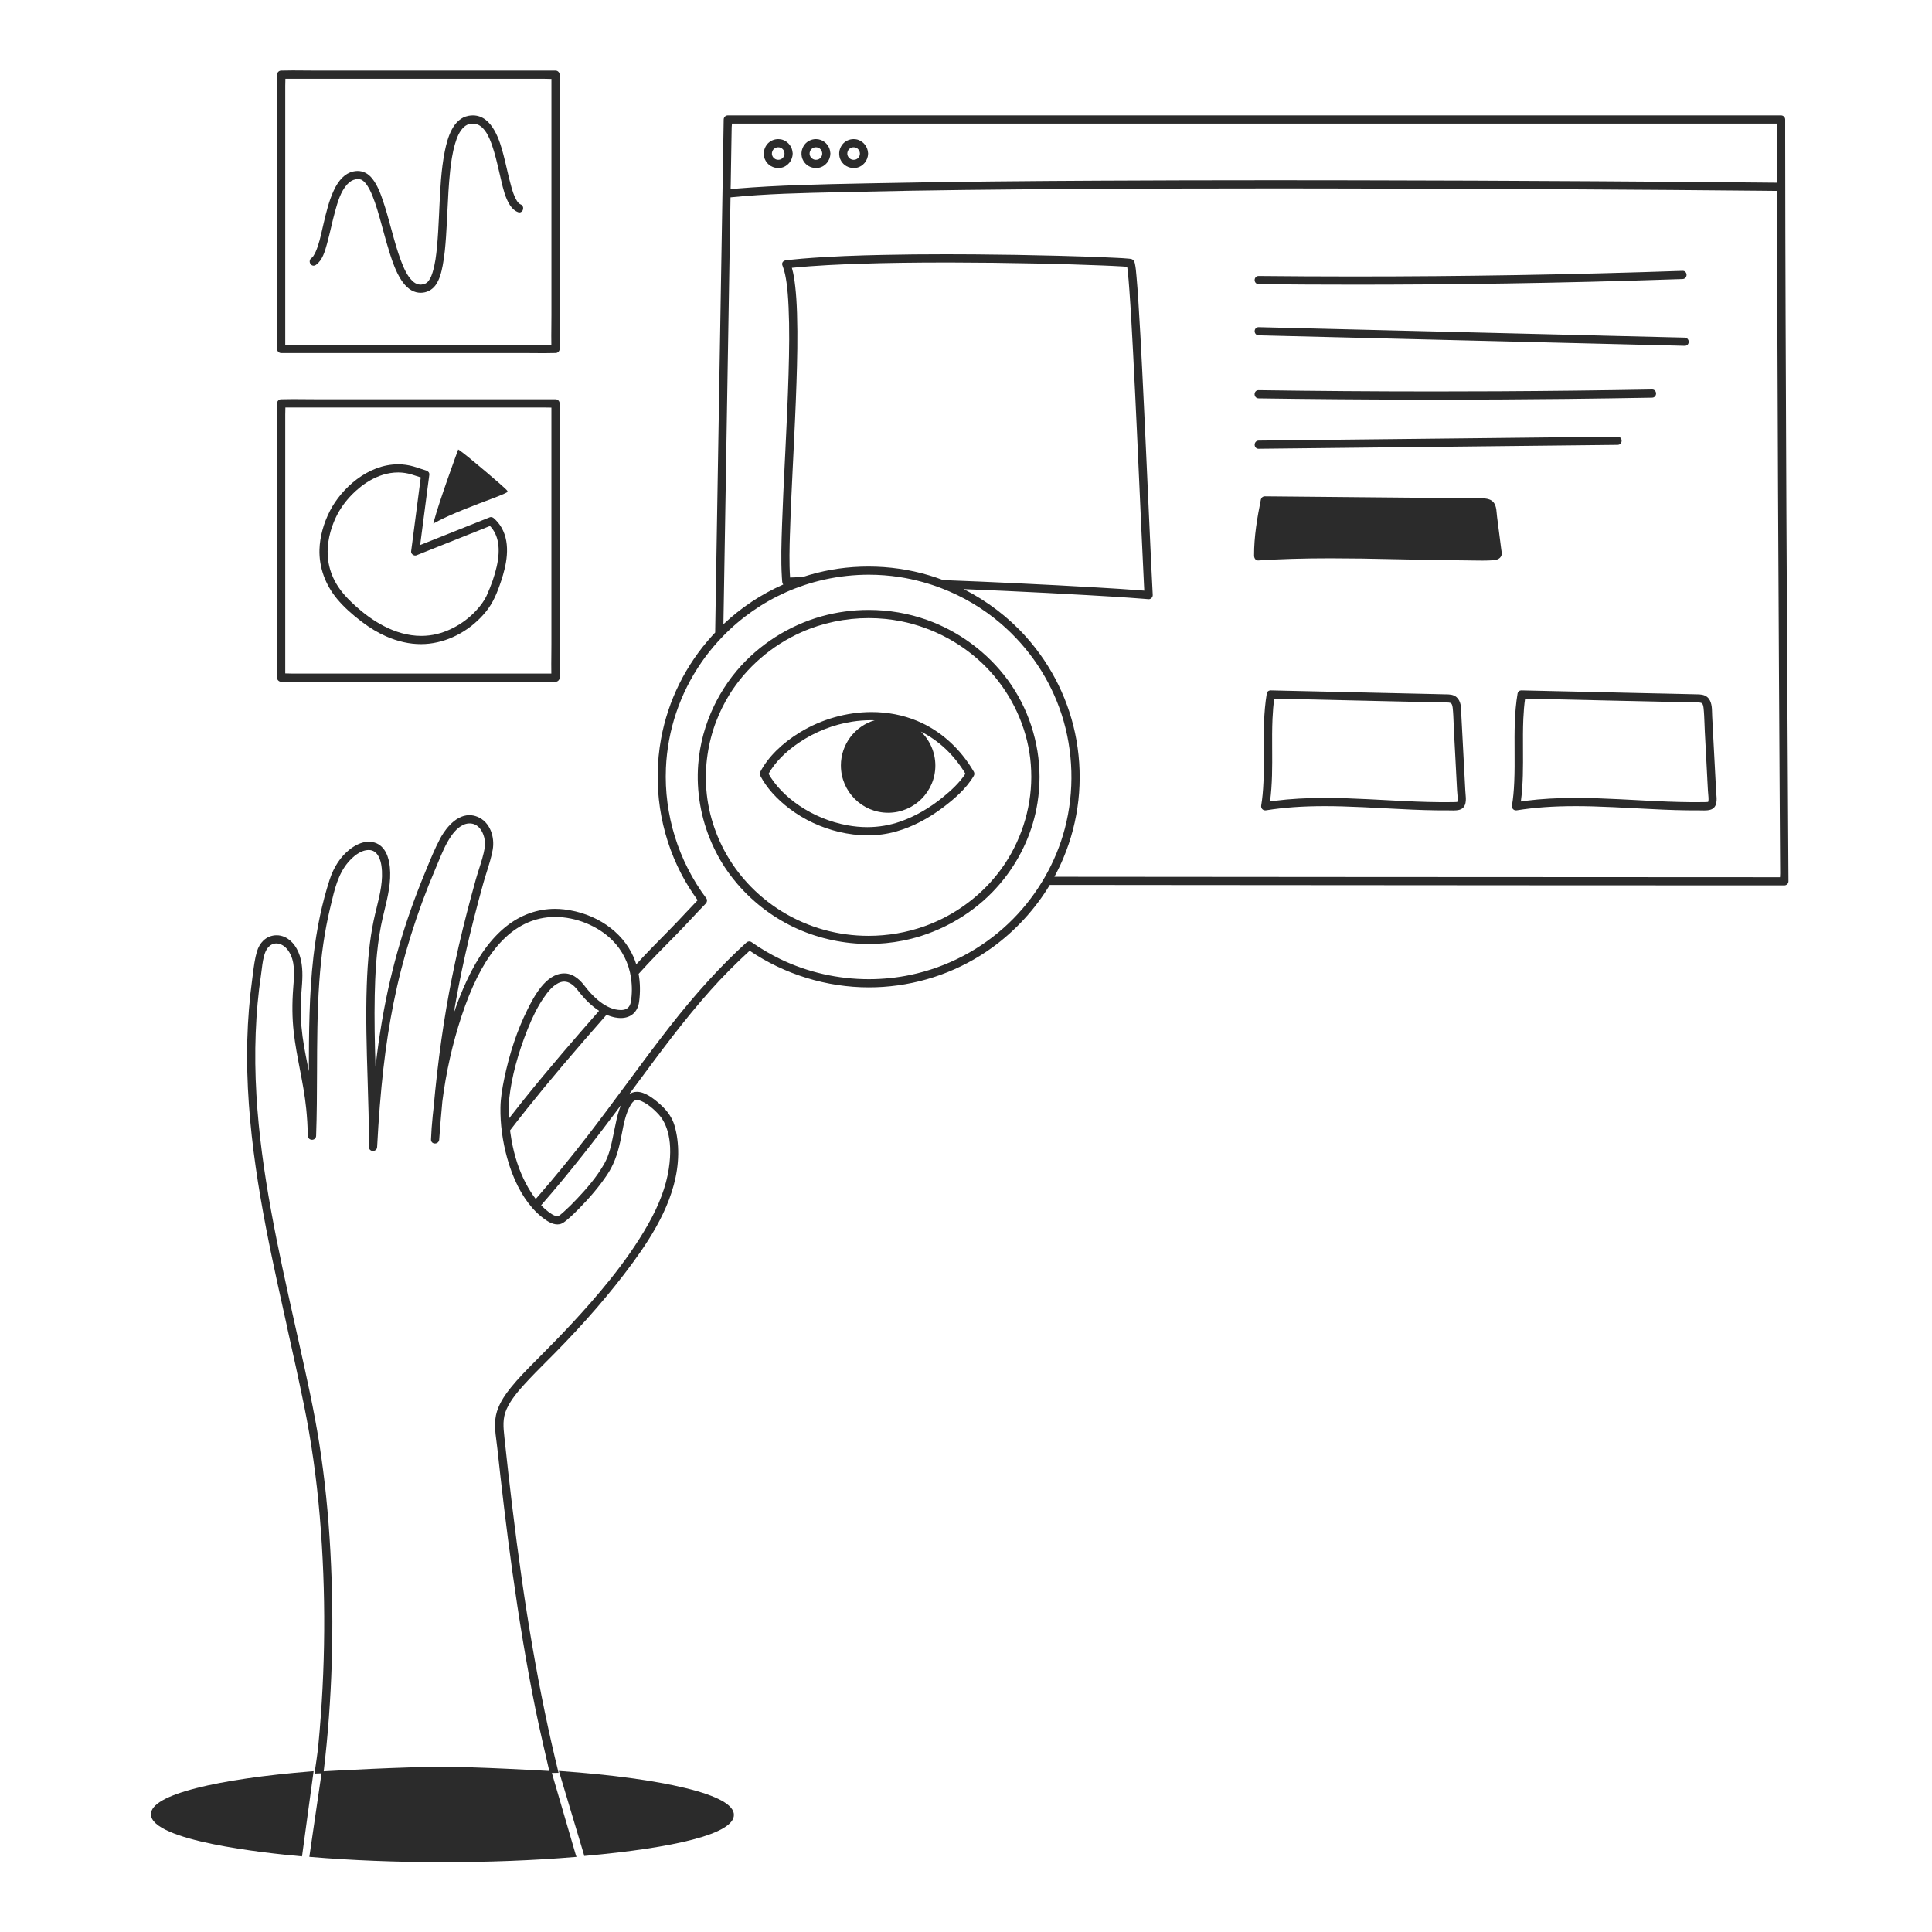 <svg width="192" height="192" viewBox="0 0 192 192" fill="none" xmlns="http://www.w3.org/2000/svg">
<path d="M28.537 131.923C29.105 134.469 29.692 137.102 30.222 139.701C30.936 143.207 31.459 146.905 31.779 150.698C32.414 158.212 32.365 165.876 31.633 173.473C31.562 174.204 31.365 175.526 31.284 176.059L31.278 176.095L31.255 176.267L31.428 176.247C31.437 176.247 31.794 176.235 31.955 176.229C31.935 176.359 31.892 176.665 31.83 177.083C31.539 179.065 30.857 183.707 30.763 184.389L30.743 184.53L30.886 184.542C34.904 184.882 39.435 185.061 43.991 185.061C48.546 185.061 53.09 184.888 57.112 184.548L57.293 184.533L57.228 184.363C57.193 184.255 55.668 179.029 54.842 176.195L55.339 176.186L55.509 176.182L55.469 176.018C53.586 168.339 52.128 159.917 50.88 149.515C50.634 147.462 50.389 145.307 50.136 142.923L50.129 142.858C50.02 141.838 49.926 140.958 50.351 140.023C50.778 139.086 51.482 138.27 52.108 137.579C52.817 136.798 53.577 136.037 54.31 135.301C54.567 135.044 54.824 134.787 55.079 134.529C58.147 131.42 60.69 128.474 62.856 125.523C64.945 122.674 67.35 118.871 67.397 114.708C67.409 113.676 67.284 112.712 67.029 111.845C66.807 111.095 66.333 110.391 65.618 109.755C64.963 109.173 64.108 108.503 63.297 108.503C63.006 108.503 62.742 108.59 62.51 108.762C62.57 108.681 62.63 108.599 62.691 108.52C62.916 108.218 63.138 107.916 63.362 107.612C65.651 104.516 68.017 101.317 70.622 98.398C71.795 97.083 73.064 95.801 74.501 94.481C77.96 96.83 82.161 98.123 86.345 98.123C86.812 98.123 87.286 98.107 87.751 98.076C91.698 97.808 95.461 96.448 98.636 94.145C100.91 92.493 102.877 90.35 104.326 87.945H107.83L112.512 87.951L124.45 87.96C134.337 87.969 144.221 87.976 154.108 87.981C162.546 87.987 170.142 87.989 177.328 87.989C177.435 87.989 177.539 87.943 177.615 87.868C177.693 87.79 177.735 87.689 177.735 87.582C177.724 85.846 177.713 84.11 177.702 82.375C177.675 77.918 177.65 73.46 177.625 69.002C177.59 62.743 177.558 56.656 177.53 50.907C177.496 43.66 177.469 37.279 177.449 31.392C177.433 26.551 177.413 20.171 177.409 13.738C177.409 13.118 177.409 12.496 177.409 11.876C177.409 11.655 177.223 11.469 177.002 11.469H72.326C72.106 11.469 71.923 11.649 71.919 11.874L71.833 17.124L71.608 30.58L71.306 48.733L71.112 60.448L71.073 62.861L71.037 62.898C70.959 62.98 70.881 63.061 70.805 63.145C68.158 66.049 66.391 69.604 65.694 73.424C64.866 77.972 65.571 82.722 67.681 86.8C68.147 87.701 68.703 88.596 69.331 89.463C68.942 89.868 68.553 90.282 68.176 90.683C67.646 91.249 67.1 91.833 66.545 92.394C65.36 93.591 64.287 94.682 63.23 95.834C63.149 95.573 63.055 95.322 62.95 95.083C61.837 92.549 59.194 90.745 56.054 90.374C55.757 90.34 55.455 90.322 55.158 90.322C53.405 90.322 51.721 90.927 50.29 92.076C48.779 93.286 47.497 95.058 46.368 97.49C45.903 98.49 45.48 99.557 45.1 100.677C45.25 99.772 45.405 98.904 45.57 98.056C45.992 95.884 46.505 93.6 47.099 91.269C47.385 90.146 47.69 89.003 48.03 87.777C48.133 87.408 48.253 87.03 48.367 86.665C48.595 85.942 48.832 85.193 48.964 84.446C49.183 83.214 48.73 81.695 47.444 81.171C47.182 81.064 46.916 81.01 46.65 81.01C45.089 81.01 44.02 82.806 43.73 83.357C43.207 84.348 42.775 85.408 42.355 86.433C42.292 86.589 42.229 86.745 42.165 86.898C41.677 88.086 41.221 89.276 40.812 90.439C40.012 92.71 39.332 95.036 38.789 97.347C38.165 100.013 37.681 102.861 37.317 106.01C37.246 103.657 37.19 101.252 37.241 98.879C37.282 96.971 37.389 94.468 37.856 92.036C37.956 91.515 38.084 90.985 38.209 90.472C38.544 89.083 38.891 87.647 38.744 86.177C38.652 85.247 38.312 84.068 37.219 83.733C37.04 83.679 36.85 83.65 36.657 83.65C35.877 83.65 35.169 84.084 34.712 84.45C33.84 85.146 33.165 86.173 32.76 87.423C32 89.764 31.475 92.257 31.153 95.04C30.716 98.828 30.701 102.702 30.692 106.453C30.645 106.209 30.596 105.966 30.549 105.726C30.437 105.165 30.323 104.585 30.222 104.011C29.985 102.655 29.867 101.322 29.876 100.053C29.88 99.548 29.921 99.024 29.963 98.519C30.048 97.488 30.135 96.421 29.903 95.392C29.655 94.293 29.066 93.463 28.284 93.116C28.031 93.003 27.763 92.946 27.49 92.946C26.994 92.946 26.522 93.135 26.164 93.483C25.88 93.758 25.661 94.132 25.532 94.568C25.325 95.271 25.229 96.029 25.136 96.761C25.113 96.949 25.089 97.134 25.064 97.318C24.794 99.282 24.632 101.311 24.577 103.348C24.353 111.898 26.021 120.385 27.604 127.669C27.912 129.087 28.233 130.527 28.543 131.919L28.537 131.923ZM32.839 154.246C32.631 150.408 32.27 146.878 31.732 143.459C31.209 140.135 30.46 136.793 29.739 133.563C29.646 133.154 29.556 132.745 29.465 132.339L29.292 131.563C27.642 124.163 25.934 116.509 25.484 108.818C25.236 104.592 25.39 100.579 25.939 96.89C25.967 96.709 25.99 96.519 26.012 96.336C26.086 95.738 26.162 95.119 26.381 94.591C26.518 94.26 26.739 94.004 27.003 93.87C27.152 93.796 27.307 93.757 27.466 93.757C27.89 93.757 28.342 94.029 28.644 94.466C29.352 95.49 29.25 96.772 29.152 98.011L29.138 98.206C29.019 99.763 29.035 101.187 29.189 102.559C29.328 103.798 29.567 105.039 29.797 106.238C30.044 107.521 30.299 108.851 30.431 110.176C30.517 111.023 30.571 111.907 30.602 112.88C30.611 113.138 30.811 113.272 31.009 113.272C31.206 113.272 31.407 113.137 31.416 112.88C31.492 110.766 31.499 108.614 31.506 106.534C31.515 103.595 31.524 100.557 31.732 97.579C31.919 94.902 32.264 92.528 32.791 90.32C32.821 90.189 32.852 90.058 32.885 89.924C33.237 88.419 33.603 86.864 34.582 85.714C35.061 85.148 35.812 84.475 36.655 84.473C37.585 84.473 37.842 85.573 37.908 86.045C38.109 87.45 37.762 88.862 37.427 90.228C37.322 90.654 37.214 91.096 37.125 91.528C36.747 93.365 36.537 95.351 36.447 97.969C36.34 101.06 36.438 104.198 36.532 107.232C36.6 109.446 36.671 111.735 36.664 113.985C36.664 114.097 36.702 114.195 36.774 114.267C36.846 114.339 36.952 114.383 37.062 114.383C37.257 114.383 37.464 114.249 37.478 113.992C37.785 108.205 38.287 103.8 39.104 99.711C40.002 95.224 41.407 90.716 43.283 86.314C43.37 86.112 43.455 85.905 43.54 85.699C43.916 84.788 44.305 83.847 44.861 83.053C45.232 82.524 45.831 81.883 46.572 81.835C46.605 81.833 46.637 81.831 46.668 81.831C47.068 81.831 47.408 81.994 47.681 82.317C48.081 82.789 48.282 83.589 48.17 84.26C48.052 84.958 47.826 85.67 47.605 86.359C47.495 86.708 47.379 87.068 47.281 87.419C46.959 88.575 46.67 89.651 46.397 90.709C45.825 92.929 45.326 95.099 44.915 97.157C44.108 101.179 43.509 105.42 43.086 110.122C43.057 110.37 43.03 110.619 43.005 110.869C42.916 111.732 42.86 112.506 42.833 113.236C42.829 113.348 42.864 113.448 42.934 113.522C43.007 113.596 43.111 113.639 43.224 113.639C43.421 113.639 43.629 113.506 43.647 113.252C43.737 111.967 43.844 110.693 43.96 109.466C44.324 106.568 44.968 103.709 45.872 100.97C47.773 95.213 50.317 92.049 53.651 91.291C54.134 91.182 54.643 91.126 55.165 91.126C57.235 91.126 59.408 92.007 60.833 93.425C61.843 94.427 62.49 95.72 62.706 97.165V97.174C62.827 97.989 62.822 98.819 62.689 99.573C62.603 100.067 62.317 100.335 61.841 100.369C61.797 100.373 61.752 100.375 61.709 100.375C61.624 100.375 61.533 100.369 61.43 100.358C59.934 100.197 58.633 98.68 58.145 98.034C57.731 97.49 57.072 96.761 56.13 96.736C56.11 96.736 56.09 96.736 56.072 96.736C54.216 96.736 53.007 99.154 52.426 100.315C51.404 102.36 50.621 104.695 50.098 107.257C49.926 108.1 49.747 109.095 49.733 110.071C49.707 111.679 49.937 113.406 50.395 115.063C50.956 117.095 51.819 118.813 52.89 120.03L52.92 120.067C52.935 120.085 52.949 120.101 52.964 120.117C53.275 120.461 53.608 120.768 53.95 121.032C54.344 121.334 54.865 121.681 55.395 121.681C55.471 121.681 55.545 121.674 55.616 121.66C55.891 121.606 56.11 121.425 56.303 121.266L56.349 121.228C56.785 120.87 57.19 120.468 57.564 120.088C58.695 118.934 59.594 117.853 60.312 116.782C60.942 115.846 61.34 114.84 61.647 113.417C61.702 113.167 61.752 112.903 61.801 112.648C61.989 111.666 62.183 110.65 62.668 109.822C62.868 109.478 63.078 109.312 63.31 109.312C63.353 109.312 63.4 109.317 63.447 109.33C64.269 109.532 65.121 110.381 65.448 110.737C66.04 111.377 66.957 112.934 66.461 116.166C66.195 117.902 65.521 119.708 64.397 121.691C62.235 125.506 59.203 128.969 56.803 131.559C55.719 132.727 54.579 133.879 53.476 134.992L53.311 135.158L53.139 135.33C52.334 136.142 51.502 136.981 50.773 137.887C50.285 138.493 49.688 139.312 49.387 140.267C49.076 141.256 49.212 142.287 49.344 143.285C49.373 143.507 49.404 143.739 49.427 143.961C50.212 151.202 51.355 160.704 53.242 169.995C53.615 171.831 54.438 175.368 54.587 175.998C53.707 175.947 47.356 175.585 43.989 175.585C40.072 175.585 33 175.985 32.17 176.032C33.011 168.972 33.236 161.644 32.838 154.249L32.839 154.246ZM63.462 96.785C64.674 95.438 65.971 94.128 67.118 92.971C67.673 92.41 68.22 91.826 68.748 91.26C69.202 90.774 69.671 90.273 70.143 89.79L70.154 89.779L70.157 89.774C70.175 89.754 70.188 89.73 70.199 89.712C70.268 89.593 70.295 89.415 70.199 89.285C67.411 85.56 65.984 80.959 66.179 76.335C66.338 72.568 67.563 68.93 69.718 65.81C70.186 65.13 70.716 64.463 71.29 63.823C71.482 63.609 71.661 63.416 71.838 63.235C73.649 61.374 75.764 59.897 78.123 58.846C78.694 58.591 79.306 58.356 79.941 58.144C80.583 57.931 81.249 57.748 81.922 57.598C83.375 57.276 84.863 57.113 86.347 57.113C87.364 57.113 88.384 57.191 89.377 57.343C90.132 57.459 90.906 57.625 91.675 57.837C92.31 58.012 92.937 58.217 93.54 58.448C95.709 59.278 97.692 60.455 99.434 61.946C102.265 64.369 104.364 67.499 105.502 70.999C106.681 74.626 106.795 78.654 105.822 82.339C105.377 84.025 104.702 85.659 103.815 87.2C103.712 87.379 103.604 87.56 103.493 87.739C102.576 89.226 101.476 90.58 100.226 91.768C97.511 94.347 94.139 96.118 90.473 96.886C89.126 97.168 87.734 97.311 86.341 97.311C83.284 97.311 80.238 96.618 77.533 95.307C76.554 94.834 75.594 94.266 74.673 93.62C74.615 93.579 74.544 93.557 74.468 93.557C74.364 93.557 74.253 93.6 74.174 93.673C71.624 95.993 69.128 98.731 66.539 102.047C65.077 103.919 63.641 105.86 62.253 107.737C61.012 109.415 59.728 111.149 58.431 112.829C56.776 114.972 55.102 117.016 53.456 118.906C53.411 118.958 53.365 119.01 53.32 119.061C53.293 119.092 53.268 119.123 53.24 119.153C52.89 118.699 52.566 118.189 52.255 117.598C51.589 116.332 51.106 114.867 50.824 113.245C50.771 112.945 50.724 112.641 50.686 112.343C50.69 112.339 50.693 112.336 50.695 112.33C52.747 109.654 55.095 106.8 58.087 103.351C58.74 102.597 59.438 101.8 60.276 100.845C60.566 100.97 60.859 101.062 61.144 101.118C61.154 101.118 61.163 101.121 61.172 101.121H61.182C61.356 101.156 61.526 101.172 61.689 101.172C62.697 101.172 63.379 100.568 63.513 99.555C63.641 98.6 63.623 97.669 63.464 96.783L63.462 96.785ZM158.644 18.013C150.432 17.963 142.327 17.93 134.55 17.918C131.806 17.912 129.134 17.91 126.61 17.91C120.374 17.91 114.686 17.925 109.225 17.954C102.706 17.988 94.998 18.044 87.233 18.203C86.767 18.212 86.3 18.221 85.833 18.23C81.679 18.312 77.383 18.397 73.178 18.744C72.989 18.76 72.8 18.778 72.61 18.796V18.661L72.618 18.391L72.654 16.196L72.69 14L72.712 12.742V12.664C72.714 12.606 72.721 12.536 72.728 12.46C72.734 12.402 72.739 12.344 72.743 12.284H176.588C176.588 14.241 176.592 16.2 176.595 18.156C171.19 18.1 165.48 18.055 158.644 18.013ZM83.251 19.104C83.854 19.091 84.456 19.078 85.057 19.064C92.415 18.89 99.635 18.827 106.343 18.784C112.557 18.744 119.171 18.724 126.558 18.724C128.207 18.724 129.857 18.724 131.507 18.728C139.322 18.737 147.557 18.764 155.984 18.813C163.038 18.852 169.301 18.899 175.132 18.957C175.62 18.963 176.107 18.966 176.595 18.972C176.601 22.43 176.61 25.826 176.62 29.066C176.639 34.92 176.664 41.308 176.698 48.596C176.725 54.471 176.756 60.502 176.792 67.034C176.818 71.727 176.845 76.42 176.874 81.113C176.883 82.571 176.892 84.028 176.901 85.486L176.91 86.806C176.91 86.866 176.906 86.936 176.901 87.012C176.897 87.066 176.894 87.121 176.892 87.177C162.808 87.177 148.887 87.168 135.939 87.157C125.553 87.148 115.169 87.141 104.783 87.133C105.114 86.524 105.415 85.902 105.675 85.281C107.226 81.592 107.674 77.538 106.974 73.556C106.303 69.743 104.566 66.188 101.952 63.271C100.226 61.345 98.097 59.721 95.763 58.542C97.185 58.6 98.575 58.661 99.904 58.723C102.829 58.858 105.487 58.996 108.031 59.141C109.776 59.24 111.754 59.354 113.7 59.51C113.847 59.52 113.993 59.533 114.138 59.546C114.147 59.546 114.156 59.546 114.167 59.546C114.267 59.546 114.368 59.501 114.444 59.419C114.522 59.338 114.563 59.233 114.558 59.13C114.457 57.215 114.368 55.267 114.281 53.383L114.265 53.014C114.209 51.768 114.153 50.522 114.095 49.277C114.03 47.834 113.964 46.391 113.899 44.95C113.785 42.469 113.65 39.543 113.505 36.655C113.395 34.472 113.275 32.148 113.123 29.844C113.067 28.992 113.016 28.276 112.951 27.551L112.933 27.354C112.901 26.981 112.868 26.594 112.79 26.222C112.767 26.11 112.723 25.9 112.541 25.79C112.436 25.726 112.313 25.717 112.213 25.708C112.193 25.708 112.175 25.705 112.157 25.703C111.774 25.665 111.383 25.645 111.007 25.627L110.808 25.618C108.863 25.522 106.902 25.464 105.073 25.415C102.332 25.343 99.559 25.298 96.831 25.278C95.854 25.271 94.9 25.267 93.994 25.267C91.77 25.267 89.732 25.287 87.765 25.33C85.388 25.381 82.573 25.466 79.717 25.703C79.156 25.75 78.636 25.799 78.132 25.855C78.078 25.86 78.027 25.876 77.982 25.9C77.879 25.936 77.801 26.003 77.759 26.092C77.73 26.153 77.707 26.256 77.759 26.384L77.764 26.401L77.772 26.421L77.781 26.442L77.788 26.462C77.987 26.978 78.087 27.54 78.163 28.07C78.258 28.734 78.324 29.517 78.369 30.535C78.465 32.645 78.436 34.729 78.365 37.206C78.293 39.693 78.179 42.136 78.047 44.843L77.991 45.977C77.893 47.963 77.792 50.017 77.723 52.037L77.718 52.182C77.66 53.887 77.598 55.648 77.703 57.379C77.712 57.536 77.725 57.688 77.737 57.835C77.745 57.923 77.779 58.014 77.837 58.086C75.635 59.059 73.638 60.387 71.892 62.036L71.932 59.685L72.075 51.102L72.382 32.607L72.598 19.614C76.127 19.256 79.749 19.18 83.251 19.104ZM78.508 53.021L78.513 52.829C78.577 50.681 78.684 48.498 78.787 46.388L78.819 45.738L78.828 45.561C78.948 43.1 79.073 40.554 79.154 38.047C79.226 35.844 79.282 33.486 79.208 31.155C79.174 30.086 79.12 29.267 79.033 28.497C78.968 27.92 78.883 27.256 78.696 26.616C81.102 26.374 83.543 26.272 85.621 26.206C88.136 26.124 90.88 26.086 94.012 26.086H94.479C97.245 26.09 100.141 26.124 103.086 26.187C105.597 26.242 107.663 26.303 109.592 26.383C110.211 26.408 110.871 26.437 111.535 26.477C111.692 26.486 111.853 26.497 112.016 26.511C112.025 26.567 112.034 26.623 112.041 26.681V26.69L112.043 26.699L112.047 26.724L112.052 26.773C112.059 26.828 112.065 26.882 112.072 26.936C112.139 27.538 112.186 28.135 112.233 28.797C112.38 30.797 112.486 32.786 112.602 34.995C112.751 37.819 112.884 40.653 112.995 43.053C113.094 45.19 113.19 47.328 113.286 49.464L113.367 51.27L113.387 51.726C113.48 53.766 113.575 55.875 113.679 57.947C113.691 58.197 113.704 58.446 113.717 58.696C112.119 58.566 110.498 58.47 108.928 58.377H108.906C106.477 58.233 103.877 58.097 100.961 57.958C98.656 57.848 96.291 57.746 93.733 57.649C93.265 57.471 92.793 57.312 92.331 57.175C90.392 56.596 88.368 56.303 86.316 56.303C84.265 56.303 82.356 56.58 80.466 57.126C80.238 57.191 80.006 57.264 79.758 57.345C79.315 57.356 78.919 57.37 78.546 57.39C78.537 57.39 78.526 57.39 78.517 57.39C78.418 55.94 78.461 54.455 78.504 53.017L78.508 53.021ZM59.536 100.452C57.231 103.075 54.552 106.165 52.032 109.308C51.571 109.883 51.091 110.493 50.57 111.164C50.527 110.426 50.541 109.751 50.614 109.111C50.852 106.997 51.468 104.695 52.437 102.272C52.944 101.006 53.441 100.029 54.004 99.199C54.458 98.528 55.019 97.814 55.746 97.597C55.853 97.564 55.961 97.548 56.068 97.548C56.524 97.548 56.985 97.846 57.436 98.434C58.112 99.315 58.818 99.993 59.534 100.451L59.536 100.452ZM61.166 111.76C61.141 111.882 61.117 111.999 61.092 112.111C61.045 112.33 61 112.551 60.955 112.773C60.755 113.755 60.549 114.771 60.054 115.65C59.297 116.989 58.263 118.159 57.353 119.126C56.873 119.636 56.468 120.034 56.077 120.383L56.005 120.448C55.846 120.593 55.578 120.833 55.444 120.86C55.426 120.864 55.404 120.866 55.383 120.866C55.122 120.866 54.666 120.6 54.165 120.153C54.038 120.041 53.91 119.916 53.776 119.774C56.638 116.511 59.281 113.086 61.731 109.802C61.445 110.422 61.295 111.14 61.166 111.76Z" fill="#2B2B2B"/>
<path d="M78.77 15.19C78.736 14.615 78.365 14.113 77.828 13.91C77.676 13.852 77.513 13.823 77.345 13.823C76.914 13.823 76.5 14.015 76.24 14.335C75.849 14.814 75.793 15.482 76.1 15.997C76.362 16.435 76.829 16.697 77.35 16.697C77.439 16.697 77.529 16.69 77.618 16.673C78.269 16.556 78.767 15.95 78.778 15.264C78.778 15.245 78.776 15.227 78.774 15.21C78.774 15.205 78.774 15.198 78.772 15.192L78.77 15.19ZM76.76 15.505C76.748 15.474 76.739 15.442 76.73 15.407C76.728 15.398 76.726 15.387 76.722 15.379L76.717 15.357V15.348L76.713 15.326C76.712 15.286 76.71 15.248 76.713 15.212C76.715 15.196 76.717 15.181 76.719 15.167C76.721 15.156 76.722 15.147 76.724 15.138C76.733 15.095 76.748 15.053 76.759 15.02C76.759 15.019 76.759 15.015 76.76 15.013C76.76 15.011 76.762 15.008 76.764 15.006L76.779 14.979C76.786 14.966 76.793 14.952 76.8 14.939C76.844 14.865 76.847 14.861 76.92 14.796C76.931 14.787 76.94 14.78 76.947 14.773C76.956 14.767 76.965 14.76 76.974 14.751C77.012 14.726 77.052 14.702 77.093 14.684H77.095C77.121 14.675 77.142 14.666 77.166 14.661C77.18 14.657 77.193 14.653 77.207 14.65C77.216 14.65 77.229 14.646 77.249 14.642C77.26 14.642 77.272 14.641 77.287 14.639C77.303 14.639 77.32 14.639 77.336 14.639H77.35C77.367 14.639 77.385 14.639 77.401 14.641H77.417C77.417 14.641 77.423 14.641 77.426 14.641C77.428 14.641 77.432 14.641 77.433 14.642C77.555 14.671 77.58 14.679 77.661 14.726C77.674 14.733 77.689 14.742 77.701 14.751C77.709 14.756 77.716 14.76 77.723 14.765C77.728 14.771 77.734 14.774 77.737 14.778C77.766 14.807 77.797 14.836 77.824 14.865C77.902 14.946 77.962 15.113 77.964 15.261C77.962 15.404 77.927 15.509 77.835 15.641C77.835 15.641 77.832 15.646 77.83 15.648C77.817 15.662 77.802 15.679 77.79 15.691C77.779 15.702 77.768 15.713 77.757 15.724C77.757 15.724 77.737 15.74 77.727 15.751C77.701 15.769 77.672 15.787 77.643 15.805C77.636 15.809 77.629 15.812 77.622 15.816L77.602 15.827C77.602 15.827 77.589 15.832 77.584 15.836H77.58L77.567 15.841C77.488 15.868 77.408 15.881 77.332 15.881C77.146 15.881 76.978 15.798 76.846 15.643C76.829 15.621 76.817 15.601 76.804 15.581C76.797 15.568 76.788 15.554 76.78 15.539C76.78 15.539 76.77 15.516 76.762 15.501L76.76 15.505Z" fill="#2B2B2B"/>
<path d="M82.517 15.19C82.483 14.615 82.112 14.113 81.575 13.91C81.422 13.852 81.26 13.823 81.091 13.823C80.661 13.823 80.247 14.015 79.986 14.335C79.595 14.814 79.539 15.482 79.847 15.997C80.109 16.435 80.576 16.697 81.097 16.697C81.186 16.697 81.276 16.69 81.365 16.673C82.016 16.556 82.513 15.95 82.524 15.264C82.524 15.245 82.522 15.227 82.521 15.21C82.521 15.205 82.521 15.198 82.519 15.192L82.517 15.19ZM80.507 15.505C80.495 15.474 80.485 15.442 80.476 15.409C80.475 15.398 80.471 15.389 80.469 15.38L80.464 15.359V15.348L80.46 15.326C80.458 15.286 80.457 15.25 80.46 15.212C80.462 15.196 80.464 15.181 80.466 15.167C80.467 15.156 80.469 15.147 80.471 15.138C80.478 15.104 80.489 15.069 80.505 15.02C80.505 15.019 80.505 15.015 80.507 15.013C80.507 15.011 80.509 15.009 80.511 15.006L80.525 14.979C80.532 14.966 80.54 14.952 80.547 14.939C80.59 14.865 80.594 14.861 80.666 14.796C80.677 14.787 80.686 14.78 80.695 14.773C80.704 14.767 80.713 14.76 80.722 14.751C80.76 14.726 80.8 14.702 80.842 14.684H80.844C80.869 14.675 80.891 14.666 80.914 14.661C80.929 14.657 80.941 14.653 80.956 14.65C80.965 14.65 80.978 14.646 80.997 14.642C81.008 14.642 81.021 14.641 81.035 14.639C81.052 14.639 81.068 14.639 81.084 14.639H81.099C81.115 14.639 81.133 14.639 81.149 14.641H81.166C81.166 14.641 81.171 14.641 81.175 14.641C81.177 14.641 81.18 14.641 81.182 14.642C81.303 14.671 81.329 14.679 81.41 14.726C81.422 14.733 81.437 14.742 81.45 14.751C81.457 14.756 81.464 14.76 81.471 14.765C81.477 14.771 81.482 14.774 81.486 14.778C81.515 14.807 81.546 14.836 81.573 14.865C81.65 14.946 81.71 15.113 81.712 15.261C81.71 15.404 81.676 15.509 81.584 15.641C81.584 15.641 81.58 15.646 81.578 15.648C81.566 15.662 81.551 15.679 81.538 15.691C81.528 15.702 81.517 15.713 81.504 15.724C81.504 15.724 81.484 15.74 81.473 15.751C81.448 15.769 81.419 15.787 81.39 15.805C81.383 15.809 81.376 15.812 81.368 15.816L81.348 15.827C81.348 15.827 81.336 15.832 81.33 15.836L81.314 15.841C81.234 15.868 81.155 15.881 81.079 15.881C80.892 15.881 80.724 15.798 80.592 15.643C80.576 15.621 80.563 15.601 80.55 15.581C80.543 15.568 80.534 15.554 80.527 15.539C80.527 15.539 80.516 15.516 80.509 15.501L80.507 15.505Z" fill="#2B2B2B"/>
<path d="M86.264 15.19C86.229 14.615 85.858 14.113 85.321 13.91C85.169 13.852 85.006 13.823 84.838 13.823C84.407 13.823 83.993 14.015 83.733 14.335C83.342 14.814 83.286 15.482 83.594 15.997C83.856 16.435 84.323 16.697 84.844 16.697C84.932 16.697 85.023 16.69 85.111 16.673C85.763 16.556 86.26 15.95 86.271 15.264C86.271 15.245 86.269 15.227 86.267 15.21C86.267 15.205 86.267 15.198 86.266 15.192L86.264 15.19ZM84.254 15.505C84.241 15.474 84.232 15.442 84.223 15.407C84.221 15.398 84.219 15.387 84.216 15.379L84.21 15.357V15.348L84.207 15.326C84.205 15.286 84.203 15.248 84.207 15.212C84.209 15.196 84.21 15.181 84.212 15.167C84.214 15.156 84.216 15.147 84.218 15.138C84.227 15.095 84.241 15.053 84.252 15.02C84.252 15.019 84.252 15.015 84.254 15.013C84.254 15.011 84.256 15.008 84.257 15.006L84.272 14.979C84.279 14.966 84.286 14.952 84.294 14.939C84.337 14.865 84.341 14.861 84.413 14.796C84.424 14.787 84.433 14.78 84.44 14.773C84.449 14.767 84.458 14.76 84.467 14.751C84.505 14.726 84.545 14.702 84.587 14.684H84.588C84.614 14.675 84.635 14.666 84.659 14.661C84.674 14.657 84.686 14.653 84.701 14.65C84.71 14.65 84.722 14.646 84.742 14.642C84.753 14.642 84.766 14.641 84.78 14.639C84.796 14.639 84.813 14.639 84.829 14.639H84.844C84.86 14.639 84.878 14.639 84.894 14.641H84.91C84.91 14.641 84.916 14.641 84.919 14.641C84.921 14.641 84.925 14.641 84.927 14.642C85.048 14.671 85.073 14.679 85.155 14.726C85.167 14.733 85.182 14.742 85.195 14.751C85.202 14.756 85.209 14.76 85.216 14.765C85.222 14.771 85.227 14.774 85.231 14.778C85.26 14.807 85.29 14.836 85.317 14.867C85.395 14.948 85.455 15.114 85.457 15.263C85.455 15.406 85.421 15.511 85.328 15.643C85.328 15.643 85.325 15.648 85.323 15.65C85.31 15.664 85.296 15.681 85.283 15.693C85.272 15.704 85.261 15.715 85.251 15.726C85.251 15.726 85.231 15.742 85.22 15.753C85.195 15.771 85.165 15.789 85.137 15.807C85.129 15.811 85.122 15.814 85.115 15.818L85.095 15.829C85.095 15.829 85.082 15.834 85.077 15.838H85.073L85.061 15.843C84.981 15.87 84.901 15.883 84.825 15.883C84.639 15.883 84.471 15.8 84.339 15.644C84.323 15.623 84.31 15.603 84.297 15.581C84.29 15.568 84.281 15.554 84.274 15.539C84.274 15.539 84.263 15.516 84.256 15.501L84.254 15.505Z" fill="#2B2B2B"/>
<path d="M125.081 28.24C128.283 28.273 131.523 28.289 134.715 28.289C136.987 28.289 139.288 28.28 141.553 28.264C147.002 28.224 152.527 28.137 157.974 28.003C161.026 27.927 164.134 27.837 167.215 27.73C167.475 27.721 167.611 27.506 167.608 27.307C167.604 27.113 167.47 26.916 167.222 26.916H167.206C161.735 27.104 156.199 27.247 150.754 27.339C145.43 27.43 140.028 27.475 134.7 27.475H134.333C131.283 27.475 128.171 27.457 125.085 27.426C124.823 27.426 124.687 27.629 124.685 27.828C124.685 28.025 124.823 28.236 125.081 28.24Z" fill="#2B2B2B"/>
<path d="M159.139 33.349L150.906 33.146L134.385 32.741L125.087 32.513H125.076C124.823 32.513 124.689 32.712 124.687 32.907C124.685 33.106 124.823 33.32 125.081 33.327H125.188L141.602 33.732L158.122 34.137L166.781 34.351L167.421 34.367H167.432C167.685 34.367 167.819 34.168 167.821 33.973C167.823 33.774 167.685 33.56 167.427 33.553L159.139 33.351V33.349Z" fill="#2B2B2B"/>
<path d="M140.343 39.716C141.065 39.716 141.785 39.718 142.506 39.718C146.852 39.718 151.259 39.695 155.606 39.646C158.432 39.615 161.317 39.573 164.183 39.521C164.442 39.516 164.579 39.304 164.577 39.105C164.577 38.908 164.44 38.707 164.185 38.707H164.176C159.098 38.799 153.965 38.859 148.918 38.886C146.792 38.897 144.638 38.903 142.51 38.903C139.574 38.903 136.596 38.892 133.656 38.87C130.823 38.848 127.938 38.818 125.079 38.776C124.817 38.776 124.681 38.977 124.68 39.176C124.68 39.373 124.817 39.586 125.076 39.59C130.147 39.664 135.281 39.705 140.337 39.715L140.343 39.716Z" fill="#2B2B2B"/>
<path d="M125.079 44.599L132.227 44.521L138.993 44.447L146.143 44.369L152.901 44.295L160.368 44.214L160.76 44.21C161.019 44.207 161.158 43.995 161.156 43.798C161.156 43.599 161.019 43.396 160.762 43.396H160.757L153.793 43.472L146.848 43.548L132.94 43.7L129.011 43.744L125.083 43.787C124.824 43.791 124.685 44.002 124.687 44.199C124.687 44.398 124.824 44.601 125.081 44.601L125.079 44.599Z" fill="#2B2B2B"/>
<path d="M145.622 78.605L145.491 76.127L145.32 72.867L145.231 71.174C145.225 71.082 145.224 70.984 145.222 70.881C145.211 70.338 145.197 69.664 144.742 69.277C144.437 69.016 144.048 69.009 143.706 69.002H143.646L142.425 68.973L139.947 68.917L137.454 68.861L132.482 68.749L127.511 68.637L126.29 68.609H126.283C126.263 68.609 126.245 68.609 126.226 68.613C126.053 68.622 125.921 68.743 125.892 68.921C125.573 70.816 125.584 72.767 125.595 74.653C125.6 75.661 125.606 76.704 125.561 77.722C125.521 78.639 125.45 79.375 125.338 80.039C125.316 80.174 125.347 80.299 125.427 80.393C125.505 80.484 125.617 80.534 125.745 80.534C125.772 80.534 125.799 80.532 125.827 80.527C127.551 80.249 129.452 80.113 131.641 80.113C132.745 80.113 133.919 80.145 135.446 80.216C136.148 80.249 136.862 80.287 137.553 80.323C138.452 80.371 139.382 80.42 140.298 80.458C141.198 80.496 141.993 80.52 142.727 80.529C142.988 80.532 143.248 80.534 143.509 80.534C143.646 80.534 143.782 80.534 143.919 80.534H143.948C144.024 80.534 144.102 80.536 144.182 80.538C144.267 80.54 144.352 80.541 144.439 80.541C144.616 80.541 144.846 80.532 145.059 80.469C145.775 80.252 145.696 79.426 145.643 78.878C145.634 78.78 145.625 78.688 145.622 78.605ZM126.425 74.49C126.42 73.483 126.415 72.443 126.46 71.427C126.494 70.664 126.548 70.027 126.635 69.431H126.717L135.82 69.638L136.907 69.664L140.611 69.747L143.006 69.801L143.275 69.807L143.547 69.812C143.568 69.812 143.59 69.812 143.612 69.812C143.641 69.812 143.671 69.812 143.702 69.812C143.731 69.812 143.762 69.812 143.791 69.812C143.896 69.812 144.008 69.816 144.106 69.845C144.256 69.888 144.334 70.036 144.366 70.338C144.422 70.848 144.44 71.376 144.46 71.886C144.469 72.134 144.478 72.382 144.491 72.63L144.618 75.017L144.695 76.501L144.742 77.404L144.793 78.371L144.804 78.574C144.809 78.683 144.82 78.796 144.831 78.905C144.855 79.145 144.878 79.393 144.851 79.614C144.842 79.684 144.842 79.69 144.739 79.702C144.638 79.713 144.531 79.715 144.44 79.715H144.348H144.254C144.229 79.715 144.205 79.715 144.18 79.715C143.956 79.719 143.731 79.719 143.507 79.719C143.351 79.719 143.194 79.719 143.038 79.717C142.327 79.712 141.564 79.692 140.706 79.659C139.661 79.619 138.599 79.561 137.573 79.507C137.059 79.48 136.547 79.453 136.034 79.427C134.731 79.362 133.19 79.297 131.639 79.297C129.83 79.297 128.235 79.388 126.76 79.574C126.577 79.597 126.393 79.625 126.216 79.652C126.445 77.939 126.436 76.187 126.427 74.49H126.425Z" fill="#2B2B2B"/>
<path d="M125.013 55.697C125.013 55.697 125.027 55.697 125.036 55.697C127.187 55.554 129.546 55.484 132.245 55.484C133.202 55.484 134.23 55.493 135.386 55.509C136.741 55.529 138.119 55.56 139.453 55.589C141.528 55.634 143.673 55.681 145.785 55.692C146.014 55.692 146.244 55.697 146.476 55.701C146.751 55.706 147.035 55.71 147.313 55.71C147.713 55.71 148.04 55.699 148.346 55.679C148.534 55.667 149.106 55.625 149.222 55.155C149.256 55.012 149.234 54.869 149.215 54.742C149.209 54.712 149.206 54.681 149.2 54.65L149.108 53.938L148.775 51.352C148.762 51.254 148.753 51.151 148.744 51.042C148.701 50.514 148.647 49.856 147.993 49.628C147.717 49.531 147.418 49.518 147.136 49.518C147.074 49.518 147.013 49.518 146.953 49.518C146.895 49.518 146.836 49.518 146.78 49.518H146.72L145.488 49.507H145.412L142.796 49.482L137.519 49.433L127.01 49.335L125.702 49.323H125.698C125.532 49.323 125.398 49.411 125.336 49.561C125.326 49.578 125.313 49.599 125.306 49.632C124.946 51.424 124.616 53.341 124.629 55.218C124.629 55.453 124.776 55.697 125.013 55.697Z" fill="#2B2B2B"/>
<path d="M164.863 68.917L162.376 68.861L157.404 68.749L152.433 68.637L151.212 68.609H151.205C151.185 68.609 151.167 68.609 151.149 68.613C150.975 68.622 150.843 68.743 150.814 68.921C150.495 70.816 150.506 72.767 150.517 74.653C150.523 75.661 150.528 76.704 150.483 77.722C150.443 78.639 150.372 79.375 150.26 80.039C150.239 80.174 150.269 80.299 150.349 80.393C150.427 80.486 150.539 80.534 150.667 80.534C150.694 80.534 150.722 80.532 150.749 80.527C152.473 80.249 154.374 80.113 156.563 80.113C157.667 80.113 158.841 80.145 160.368 80.216C161.07 80.249 161.784 80.287 162.475 80.323C163.374 80.371 164.304 80.42 165.22 80.458C166.121 80.496 166.915 80.52 167.649 80.529C167.91 80.532 168.17 80.534 168.431 80.534C168.568 80.534 168.704 80.534 168.841 80.534H168.87C168.946 80.534 169.024 80.536 169.104 80.538C169.189 80.54 169.274 80.541 169.361 80.541C169.538 80.541 169.768 80.532 169.981 80.469C170.698 80.252 170.618 79.426 170.565 78.878C170.556 78.78 170.547 78.688 170.544 78.605L170.414 76.127L170.283 73.65L170.153 71.172C170.148 71.08 170.146 70.982 170.144 70.879C170.133 70.337 170.119 69.662 169.665 69.275C169.359 69.015 168.97 69.007 168.628 69H168.568L167.347 68.971L164.861 68.915L164.863 68.917ZM169.777 79.614C169.768 79.684 169.768 79.69 169.665 79.702C169.563 79.713 169.457 79.715 169.366 79.715H169.274H169.18C169.154 79.715 169.131 79.715 169.106 79.715C168.881 79.719 168.657 79.719 168.433 79.719C168.277 79.719 168.12 79.719 167.964 79.717C167.253 79.712 166.49 79.692 165.632 79.659C164.586 79.619 163.525 79.563 162.499 79.507C161.985 79.48 161.473 79.453 160.959 79.427C159.657 79.362 158.115 79.297 156.565 79.297C154.756 79.297 153.16 79.388 151.686 79.574C151.503 79.597 151.319 79.625 151.141 79.652C151.371 77.939 151.362 76.187 151.353 74.489C151.348 73.481 151.342 72.442 151.387 71.425C151.422 70.662 151.476 70.024 151.563 69.429H151.615L160.748 69.637L165.538 69.745L167.933 69.799L168.205 69.805L168.476 69.81C168.498 69.81 168.519 69.81 168.541 69.81C168.57 69.81 168.601 69.81 168.632 69.81C168.661 69.81 168.691 69.81 168.72 69.81C168.825 69.81 168.937 69.814 169.035 69.843C169.185 69.886 169.263 70.035 169.295 70.337C169.352 70.847 169.37 71.375 169.39 71.885C169.399 72.132 169.408 72.38 169.42 72.628V72.648L169.545 75.015L169.623 76.5L169.67 77.402V77.438L169.732 78.574C169.737 78.683 169.748 78.796 169.759 78.905C169.782 79.145 169.806 79.393 169.779 79.614H169.777Z" fill="#2B2B2B"/>
<path d="M71.261 84.894C71.444 85.236 71.615 85.538 71.789 85.815C72.113 86.336 72.473 86.847 72.86 87.338C73.005 87.52 73.157 87.703 73.312 87.884C74.95 89.786 77.021 91.325 79.3 92.332C81.488 93.3 83.921 93.81 86.34 93.81C87.476 93.81 88.614 93.7 89.723 93.481C93.071 92.819 96.226 91.114 98.605 88.68C98.835 88.444 99.07 88.188 99.322 87.895C99.484 87.707 99.631 87.528 99.772 87.349C101.523 85.126 102.676 82.509 103.104 79.782C103.238 78.932 103.307 78.068 103.309 77.214C103.302 73.764 102.182 70.34 100.152 67.575C98.166 64.868 95.322 62.75 92.143 61.613C90.287 60.949 88.33 60.613 86.322 60.613C84.744 60.613 83.181 60.824 81.679 61.24C78.396 62.15 75.393 64.072 73.218 66.653C72.592 67.398 72.022 68.212 71.527 69.074C71.328 69.421 71.138 69.783 70.962 70.147C70.074 71.991 69.546 73.944 69.388 75.952C69.18 78.617 69.647 81.332 70.738 83.806C70.901 84.177 71.08 84.542 71.268 84.894H71.261ZM71.183 71.664C71.348 71.235 71.536 70.805 71.742 70.382C71.977 69.903 72.229 69.447 72.487 69.029C74.161 66.336 76.706 64.132 79.655 62.823C81.714 61.907 84.02 61.425 86.325 61.425C87.412 61.425 88.5 61.531 89.554 61.741C92.755 62.38 95.763 64.005 98.025 66.322C100.275 68.626 101.793 71.626 102.299 74.773C102.424 75.549 102.488 76.37 102.489 77.216C102.482 80.476 101.42 83.728 99.493 86.374C99.307 86.63 99.099 86.895 98.862 87.18C98.696 87.379 98.544 87.555 98.395 87.717C96.614 89.667 94.359 91.164 91.874 92.049C90.094 92.681 88.223 93.003 86.311 93.003C84.809 93.003 83.322 92.803 81.889 92.405C78.942 91.589 76.296 89.963 74.231 87.707C74.088 87.551 73.951 87.394 73.821 87.24C73.812 87.229 73.801 87.216 73.792 87.204C73.783 87.191 73.772 87.178 73.763 87.168C72.86 86.086 72.106 84.882 71.521 83.589C71.333 83.175 71.16 82.737 71.004 82.292C70.566 81.037 70.293 79.746 70.194 78.456C70.014 76.169 70.356 73.82 71.18 71.666L71.183 71.664Z" fill="#2B2B2B"/>
<path d="M78.488 80.386C79.91 81.458 81.594 82.249 83.362 82.668C84.335 82.9 85.299 83.017 86.231 83.017C87.212 83.017 88.167 82.887 89.068 82.63C90.667 82.175 92.241 81.364 93.744 80.223C94.754 79.458 96.009 78.413 96.775 77.102C96.849 76.975 96.849 76.818 96.775 76.691C95.436 74.38 93.435 72.585 91.137 71.637C89.732 71.056 88.207 70.762 86.606 70.762C84.158 70.762 81.641 71.474 79.519 72.765C77.701 73.872 76.334 75.232 75.559 76.697C75.525 76.76 75.509 76.829 75.51 76.901C75.509 76.965 75.525 77.033 75.558 77.097C76.183 78.285 77.169 79.391 78.486 80.386H78.488ZM83.568 76.08C83.568 78.666 85.674 80.771 88.261 80.771C90.848 80.771 92.954 78.666 92.954 76.08C92.954 74.794 92.422 73.577 91.516 72.702C92.409 73.152 93.249 73.742 93.983 74.438C94.725 75.142 95.383 75.966 95.942 76.89C95.34 77.829 94.437 78.625 93.715 79.214C92.371 80.312 90.949 81.127 89.484 81.641C88.427 82.012 87.318 82.2 86.189 82.2C85.54 82.2 84.871 82.137 84.201 82.014C82.51 81.703 80.867 81.032 79.451 80.075C78.106 79.167 77.045 78.069 76.377 76.894C77.026 75.758 78.049 74.715 79.416 73.793C81.003 72.722 82.83 72.004 84.699 71.715C85.308 71.621 85.933 71.572 86.553 71.572C86.678 71.572 86.805 71.574 86.929 71.577C84.976 72.15 83.566 73.952 83.566 76.078L83.568 76.08Z" fill="#2B2B2B"/>
<path d="M27.533 67.327V67.346C27.533 67.566 27.72 67.752 27.94 67.752H51.862C52.227 67.752 52.593 67.756 52.958 67.76C53.326 67.763 53.693 67.767 54.06 67.767C54.472 67.767 54.833 67.761 55.164 67.751H55.175H55.189H55.207C55.317 67.751 55.413 67.713 55.487 67.638C55.489 67.638 55.493 67.635 55.495 67.631L55.498 67.628L55.505 67.618C55.576 67.55 55.614 67.452 55.614 67.342V43.429C55.614 43.064 55.618 42.698 55.621 42.333C55.629 41.61 55.638 40.863 55.614 40.129C55.614 40.12 55.614 40.111 55.614 40.103V40.085C55.614 39.865 55.428 39.678 55.207 39.678H31.285C30.92 39.678 30.555 39.675 30.189 39.671C29.822 39.667 29.455 39.664 29.087 39.664C28.675 39.664 28.315 39.669 27.984 39.68H27.973H27.959H27.94C27.72 39.68 27.533 39.866 27.533 40.087V64C27.533 64.365 27.53 64.731 27.526 65.096C27.519 65.819 27.51 66.566 27.533 67.3C27.533 67.309 27.533 67.318 27.533 67.326V67.327ZM54.438 40.503C54.558 40.507 54.679 40.51 54.798 40.51V64.002C54.798 64.358 54.794 64.716 54.791 65.074C54.785 65.685 54.778 66.317 54.791 66.939H29.049C28.937 66.939 28.822 66.935 28.707 66.931C28.588 66.928 28.467 66.924 28.348 66.924V41.199C28.348 41.087 28.351 40.971 28.355 40.857C28.358 40.74 28.362 40.617 28.362 40.498H54.096C54.208 40.498 54.322 40.501 54.438 40.505V40.503Z" fill="#2B2B2B"/>
<path d="M27.533 34.66V34.678C27.533 34.899 27.72 35.085 27.94 35.085H51.862C52.227 35.085 52.593 35.089 52.958 35.092C53.326 35.096 53.693 35.099 54.06 35.099C54.472 35.099 54.833 35.094 55.164 35.083H55.174H55.189H55.207C55.317 35.083 55.413 35.045 55.487 34.971C55.489 34.971 55.491 34.967 55.495 34.964H55.496L55.504 34.955C55.574 34.884 55.614 34.788 55.614 34.676V10.765C55.614 10.4 55.618 10.034 55.621 9.669C55.629 8.946 55.638 8.199 55.614 7.465C55.614 7.456 55.614 7.447 55.614 7.439V7.421C55.614 7.201 55.428 7.014 55.207 7.014H31.285C30.92 7.014 30.555 7.011 30.189 7.007C29.822 7.004 29.455 7 29.087 7C28.675 7 28.315 7.005 27.984 7.016H27.973H27.959H27.942C27.721 7.016 27.535 7.203 27.535 7.423V31.336C27.535 31.701 27.532 32.067 27.528 32.432C27.521 33.155 27.512 33.902 27.535 34.636C27.535 34.645 27.535 34.654 27.535 34.662L27.533 34.66ZM54.793 34.271H29.051C28.939 34.271 28.823 34.267 28.709 34.264C28.59 34.26 28.469 34.257 28.348 34.257V8.532C28.348 8.42 28.351 8.304 28.355 8.19C28.358 8.072 28.362 7.949 28.362 7.83H54.096C54.208 7.83 54.324 7.834 54.438 7.837C54.558 7.841 54.679 7.845 54.8 7.845V31.336C54.8 31.692 54.796 32.05 54.793 32.408C54.787 33.02 54.78 33.651 54.793 34.273V34.271Z" fill="#2B2B2B"/>
<path d="M29.885 184.474L30.014 184.485L30.032 184.356L31.144 176.184L31.168 176.018L31 176.03C26.301 176.405 22.329 176.983 19.514 177.701C16.52 178.466 15 179.34 15 180.298C15 182.944 26.394 184.163 29.885 184.472V184.474Z" fill="#2B2B2B"/>
<path d="M72.936 180.367C72.936 179.369 71.297 178.464 68.062 177.681C65.012 176.942 60.748 176.363 55.733 176.008L55.538 175.994L55.594 176.182C55.618 176.262 57.957 184.067 58.035 184.327L58.054 184.443L58.178 184.432C62.615 184.038 66.295 183.483 68.819 182.824C71.55 182.112 72.934 181.285 72.934 180.369L72.936 180.367Z" fill="#2B2B2B"/>
<path d="M49.076 51.502C48.991 51.428 48.888 51.386 48.79 51.386C48.749 51.386 48.709 51.393 48.671 51.408L46.125 52.422L44.132 53.218L42.069 54.039L41.755 54.164L42.543 48.111L42.605 47.643L42.666 47.174C42.692 46.984 42.536 46.818 42.373 46.766L41.12 46.364C40.615 46.216 40.094 46.142 39.571 46.142C36.55 46.142 33.939 48.536 32.794 50.76C32.15 52.012 31.788 53.345 31.75 54.614C31.698 56.367 32.324 58.113 33.512 59.533C34.146 60.289 34.951 61.032 35.971 61.804C36.765 62.405 37.574 62.888 38.373 63.24C39.533 63.75 40.698 64.011 41.836 64.011C42.113 64.011 42.391 63.994 42.663 63.964C44.794 63.716 46.845 62.559 48.289 60.788C48.995 59.922 49.409 58.925 49.816 57.694C50.292 56.247 50.813 54.126 49.836 52.424C49.64 52.084 49.385 51.773 49.074 51.502H49.076ZM41.407 50.587L40.982 53.844L40.859 54.781C40.846 54.878 40.879 54.978 40.951 55.059C41.033 55.153 41.15 55.207 41.266 55.207C41.31 55.207 41.349 55.2 41.387 55.184L43.933 54.169L45.961 53.361L47.989 52.553L48.318 52.42L48.696 52.27C49.543 53.158 49.767 54.517 49.36 56.309C49.156 57.207 48.83 58.15 48.363 59.189C48.258 59.423 48.119 59.66 47.936 59.916C46.873 61.414 45.192 62.568 43.443 63.002C42.927 63.13 42.397 63.193 41.863 63.193C39.18 63.193 36.848 61.593 35.365 60.251C34.694 59.643 33.934 58.897 33.398 57.967C32.991 57.26 32.729 56.502 32.619 55.715C32.45 54.515 32.644 53.185 33.176 51.873C33.579 50.878 34.18 49.968 34.96 49.169C35.77 48.341 37.444 46.952 39.562 46.952H39.611C40.031 46.955 40.463 47.022 40.895 47.149L41.816 47.444L41.406 50.587H41.407Z" fill="#2B2B2B"/>
<path d="M48.305 46.896C47.274 46.02 46.044 45.001 45.68 44.762L45.537 44.668L45.478 44.829C45.46 44.877 43.661 49.777 43.142 51.728L43.061 52.035L43.339 51.882C44.732 51.115 47.352 50.131 48.917 49.545C49.915 49.17 50.422 48.945 50.437 48.87C50.456 48.775 50.465 48.73 48.303 46.896H48.305Z" fill="#2B2B2B"/>
<path d="M51.721 20.303L51.71 20.297C51.71 20.297 51.697 20.292 51.69 20.288L51.665 20.272C51.65 20.263 51.634 20.254 51.62 20.245L51.614 20.241C51.605 20.234 51.594 20.225 51.585 20.218C51.558 20.192 51.533 20.167 51.507 20.142C51.424 20.053 51.355 19.948 51.265 19.78C51.062 19.402 50.936 18.985 50.822 18.59C50.65 17.995 50.509 17.38 50.371 16.785C50.265 16.321 50.152 15.838 50.028 15.368C49.718 14.201 48.995 11.469 46.999 11.469C46.86 11.469 46.717 11.481 46.57 11.508C45.022 11.787 44.477 13.662 44.2 15.047C43.835 16.885 43.748 18.793 43.663 20.637C43.651 20.914 43.638 21.189 43.625 21.464C43.575 22.489 43.524 23.549 43.423 24.596C43.348 25.354 43.249 26.229 42.996 27.048C42.892 27.379 42.824 27.558 42.659 27.813C42.542 27.994 42.435 28.097 42.272 28.18L42.267 28.184C42.267 28.184 42.256 28.188 42.248 28.189L42.223 28.198C42.198 28.207 42.172 28.215 42.147 28.224C42.073 28.245 41.999 28.264 41.93 28.273C41.921 28.273 41.91 28.273 41.898 28.276C41.883 28.276 41.87 28.278 41.863 28.28C41.832 28.28 41.807 28.282 41.78 28.282H41.762C41.698 28.28 41.647 28.276 41.61 28.267C41.357 28.207 41.178 28.106 40.971 27.904C40.461 27.406 40.136 26.665 39.859 25.938C39.49 24.967 39.215 23.965 38.949 22.996C38.905 22.838 38.862 22.679 38.819 22.522C38.594 21.697 38.361 20.843 38.082 20.017C37.816 19.227 37.512 18.4 36.989 17.74C36.6 17.25 36.099 16.99 35.54 16.99C35.39 16.99 35.235 17.008 35.079 17.046C34.301 17.229 33.654 17.87 33.158 18.956C32.682 19.994 32.42 21.106 32.165 22.182C32.121 22.364 32.08 22.552 32.036 22.741C31.863 23.513 31.682 24.31 31.38 24.999C31.305 25.168 31.227 25.31 31.142 25.441L31.123 25.47C31.109 25.49 31.093 25.511 31.074 25.531L31.048 25.556C31.027 25.578 31.005 25.6 30.983 25.62C30.98 25.623 30.974 25.627 30.973 25.63C30.967 25.634 30.962 25.638 30.956 25.641C30.802 25.746 30.741 25.931 30.795 26.11C30.849 26.287 30.998 26.404 31.164 26.404C31.24 26.404 31.314 26.381 31.383 26.332C32.043 25.878 32.289 24.983 32.487 24.263L32.514 24.166C32.658 23.641 32.785 23.102 32.908 22.581C33.033 22.046 33.163 21.495 33.313 20.957C33.55 20.106 33.847 19.044 34.498 18.33C34.759 18.044 35.027 17.881 35.343 17.82C35.408 17.807 35.481 17.8 35.571 17.8H35.584C35.629 17.8 35.674 17.802 35.719 17.805C35.723 17.805 35.728 17.805 35.73 17.805C35.734 17.805 35.738 17.807 35.743 17.809C35.806 17.823 35.853 17.838 35.897 17.854C35.904 17.858 35.915 17.863 35.926 17.869L35.956 17.887C35.975 17.898 35.993 17.907 36.011 17.918C36.17 18.017 36.355 18.216 36.514 18.464C36.689 18.735 36.85 19.055 37.008 19.442C37.373 20.343 37.635 21.292 37.89 22.209C37.95 22.422 38.008 22.637 38.066 22.853C38.281 23.641 38.504 24.455 38.759 25.247C39.021 26.063 39.345 26.999 39.857 27.797C40.353 28.571 40.933 29.003 41.581 29.081C41.657 29.09 41.733 29.095 41.809 29.095C42.401 29.095 42.94 28.819 43.287 28.338C43.687 27.782 43.864 27.068 43.996 26.379C44.177 25.433 44.26 24.457 44.324 23.54C44.38 22.717 44.419 21.88 44.459 21.07C44.523 19.737 44.588 18.359 44.732 17.012C44.821 16.187 44.948 15.217 45.228 14.274C45.402 13.688 45.646 13.031 46.131 12.602C46.21 12.532 46.276 12.483 46.409 12.414C46.438 12.4 46.455 12.391 46.465 12.386L46.474 12.38C46.474 12.38 46.482 12.378 46.491 12.375L46.529 12.362C46.605 12.337 46.664 12.32 46.721 12.309L46.766 12.3C46.784 12.297 46.803 12.294 46.822 12.293L46.873 12.29C46.905 12.288 46.938 12.286 46.97 12.286C47.01 12.286 47.05 12.286 47.091 12.29C47.222 12.297 47.408 12.344 47.524 12.4C48.222 12.738 48.606 13.604 48.888 14.407C49.186 15.259 49.394 16.156 49.595 17.024C49.644 17.236 49.693 17.447 49.744 17.659C49.765 17.751 49.787 17.843 49.809 17.936C50.006 18.78 50.209 19.654 50.673 20.379C50.9 20.731 51.164 20.963 51.48 21.082C51.529 21.1 51.578 21.109 51.625 21.109C51.802 21.109 51.949 20.976 51.985 20.784C52.018 20.608 51.949 20.391 51.723 20.305L51.721 20.303Z" fill="#2B2B2B"/>
</svg>
